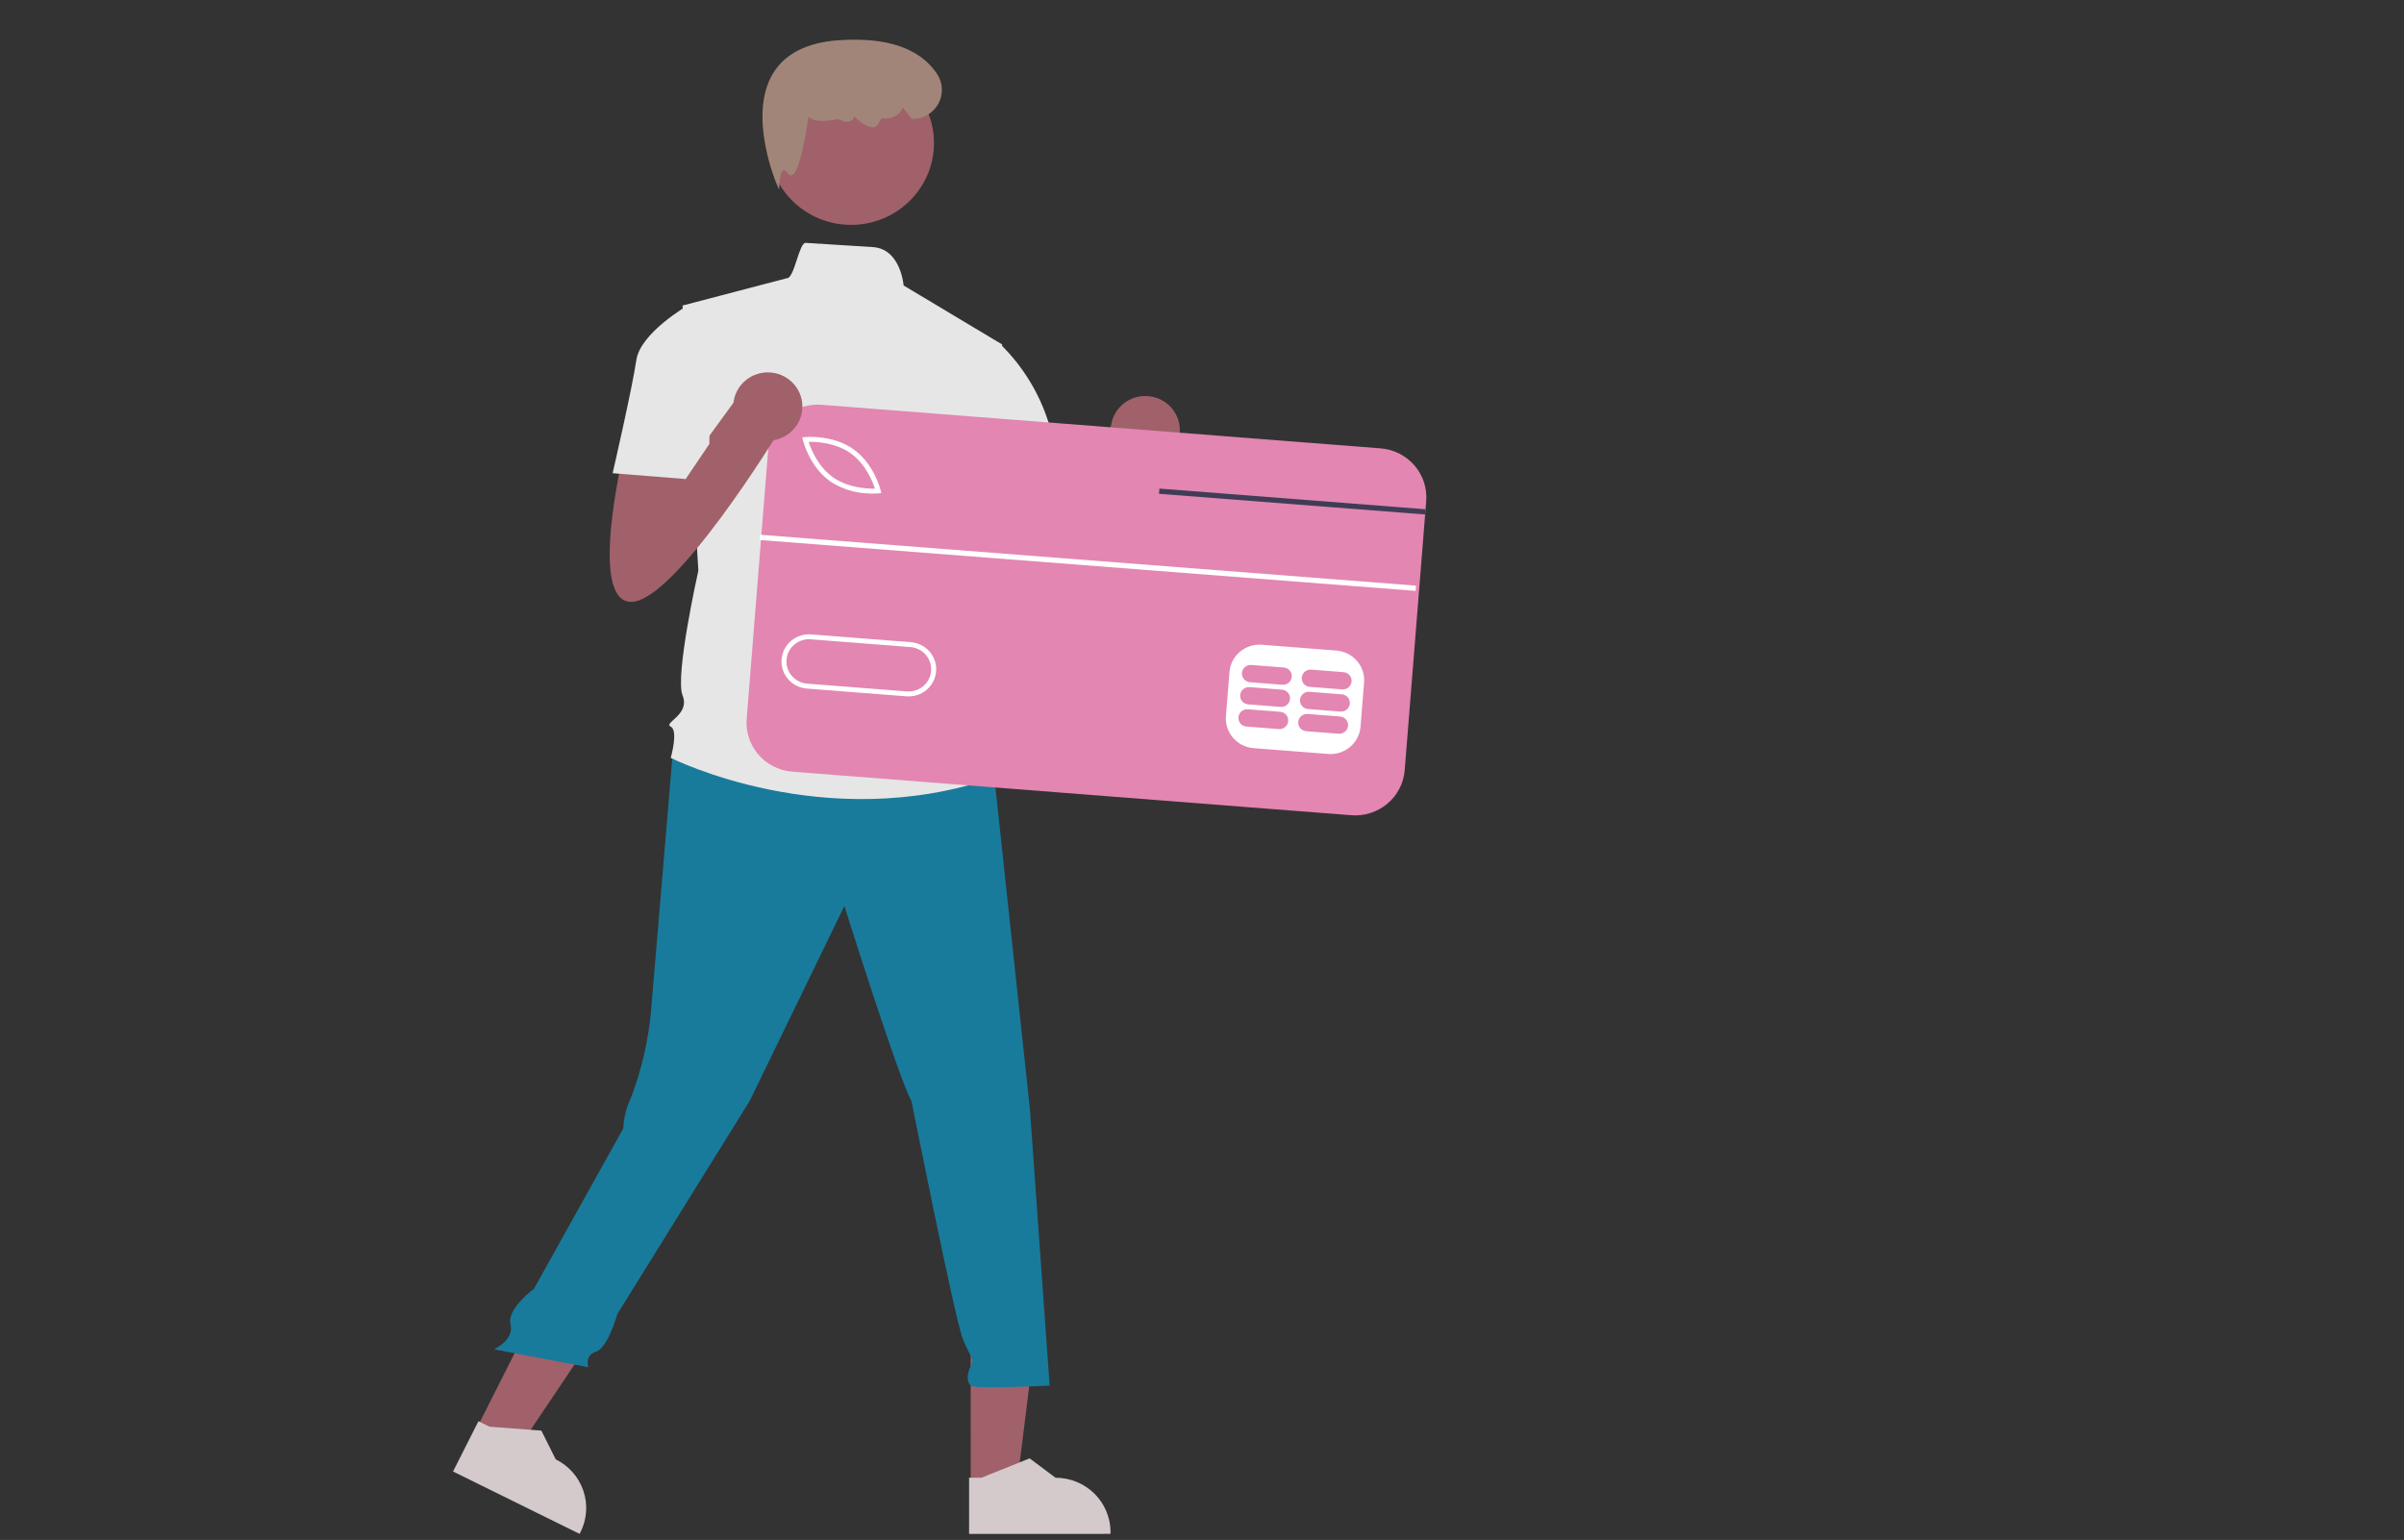 <svg width="206" height="132" viewBox="0 0 206 132" fill="none" xmlns="http://www.w3.org/2000/svg">
<rect x="0" y="0" width="206" height="132" fill="#333333" stroke="none"/>
<path d="M85.762 40.917C85.762 40.917 82.718 53.617 86.439 53.617C90.159 53.617 98.952 39.246 98.952 39.246L95.908 35.569L90.445 43.065L90.159 39.246L85.762 40.917Z" fill="#A0616A"/>
<path d="M98.141 39.798C99.777 39.798 101.102 38.488 101.102 36.872C101.102 35.255 99.777 33.945 98.141 33.945C96.506 33.945 95.18 35.255 95.18 36.872C95.18 38.488 96.506 39.798 98.141 39.798Z" fill="#A0616A"/>
<path d="M83.181 127.418L87.123 127.417L88.998 112.393L83.18 112.393L83.181 127.418Z" fill="#A0616A"/>
<path d="M83.042 131.481L95.163 131.48V131.329C95.163 130.092 94.666 128.907 93.782 128.032C92.897 127.158 91.697 126.667 90.446 126.667H90.445L88.231 125.007L84.1 126.667L83.042 126.667L83.042 131.481Z" fill="#D4CACC"/>
<path d="M40.782 122.558L44.309 124.297L52.776 111.681L47.571 109.114L40.782 122.558Z" fill="#A0616A"/>
<path d="M38.822 126.132L49.667 131.481L49.736 131.345C50.294 130.239 50.385 128.959 49.989 127.786C49.592 126.613 48.741 125.644 47.621 125.092L47.621 125.092L46.39 122.629L41.944 122.292L40.997 121.825L38.822 126.132Z" fill="#D4CACC"/>
<path d="M57.697 63.957C57.697 63.957 56.122 82.674 55.784 86.685C55.552 89.199 54.984 91.671 54.093 94.037C54.093 94.037 53.417 95.374 53.417 96.711L45.751 110.479C45.751 110.479 43.408 112.181 43.746 113.518C44.084 114.855 42.334 115.657 42.334 115.657L50.407 117.194C50.407 117.194 50.069 116.191 51.083 115.857C52.098 115.523 52.906 112.624 52.906 112.624L64.239 94.372L72.356 77.661C72.356 77.661 77.091 92.701 78.106 94.372C78.106 94.372 81.826 113.088 82.503 114.759C83.179 116.43 83.517 116.43 83.179 117.099C82.841 117.767 82.841 118.436 83.179 118.77C83.517 119.104 89.943 118.77 89.943 118.77L88.252 95.04L85.208 66.631L69.651 61.952L57.697 63.957Z" fill="#187B9B"/>
<path d="M72.929 19.276C76.852 19.276 80.032 16.134 80.032 12.257C80.032 8.381 76.852 5.239 72.929 5.239C69.007 5.239 65.827 8.381 65.827 12.257C65.827 16.134 69.007 19.276 72.929 19.276Z" fill="#A0616A"/>
<path d="M85.885 29.533L77.43 24.47C77.43 24.47 77.195 21.327 74.786 21.179C73.577 21.105 71.762 20.991 69.038 20.818C68.463 20.781 68.074 23.893 67.415 23.851L58.49 26.19L59.843 48.917C59.843 48.917 57.813 57.941 58.49 59.613C59.166 61.284 56.799 61.952 57.475 62.286C58.151 62.621 57.475 64.96 57.475 64.96C57.475 64.96 70.665 71.644 85.208 66.631L83.855 62.286C84.04 61.718 84.074 61.113 83.956 60.529C83.837 59.944 83.57 59.398 83.179 58.944C83.179 58.944 84.532 56.939 82.841 55.268C82.841 55.268 83.517 52.26 81.826 50.923L81.488 46.244L82.502 43.904L85.885 29.533Z" fill="#E6E6E6"/>
<path d="M66.766 16.267L66.568 15.811C66.542 15.752 64.03 9.884 66.257 6.265C67.287 4.589 69.161 3.643 71.826 3.453C75.996 3.155 78.851 4.133 80.312 6.357C80.557 6.734 80.694 7.169 80.71 7.617C80.726 8.064 80.62 8.508 80.402 8.901C80.185 9.294 79.864 9.622 79.474 9.85C79.084 10.078 78.639 10.198 78.185 10.197H78.129L77.363 9.214L77.318 9.31C77.041 9.903 76.404 10.227 75.658 10.156C75.531 10.147 75.418 10.256 75.328 10.487C75.298 10.589 75.24 10.68 75.162 10.752C75.083 10.824 74.987 10.873 74.882 10.896C74.331 11.002 73.545 10.315 73.193 9.973C73.18 10.052 73.149 10.127 73.104 10.193C73.058 10.259 72.999 10.315 72.93 10.356C72.559 10.568 71.982 10.292 71.817 10.204C70.498 10.481 69.644 10.406 69.278 9.984C69.03 11.718 68.497 14.839 67.859 15.012C67.792 15.027 67.722 15.021 67.66 14.994C67.597 14.967 67.545 14.92 67.511 14.862C67.357 14.664 67.22 14.566 67.134 14.594C66.926 14.659 66.804 15.335 66.786 15.771L66.766 16.267Z" fill="#A28579"/>
<path d="M82.164 29.867L85.538 29.325C87.969 31.633 89.624 34.621 90.281 37.888C91.296 43.236 91.634 44.238 91.634 44.238L83.517 46.244L79.121 37.888L82.164 29.867Z" fill="#E6E6E6"/>
<path d="M67.194 36.822L65.109 62.942L118.316 67.089L120.401 40.97L67.194 36.822Z" fill="white"/>
<path d="M72.878 38.846C71.576 37.927 69.923 37.861 69.291 37.874C69.484 38.468 70.083 39.992 71.385 40.912C72.69 41.833 74.341 41.897 74.972 41.885C74.779 41.29 74.18 39.766 72.878 38.846Z" fill="#E386B1"/>
<path d="M78.015 55.466L69.471 54.8C69.219 54.781 68.965 54.81 68.724 54.888C68.483 54.965 68.26 55.088 68.068 55.251C67.875 55.413 67.717 55.612 67.602 55.835C67.487 56.057 67.417 56.301 67.397 56.55C67.377 56.8 67.407 57.05 67.486 57.288C67.564 57.526 67.689 57.747 67.853 57.937C68.018 58.128 68.218 58.284 68.444 58.398C68.67 58.511 68.916 58.58 69.168 58.6L77.712 59.266C78.221 59.305 78.726 59.143 79.115 58.815C79.504 58.487 79.745 58.02 79.785 57.516C79.826 57.012 79.662 56.513 79.33 56.129C78.998 55.744 78.525 55.506 78.015 55.466Z" fill="#E386B1"/>
<path d="M118.303 38.431L70.402 34.697C69.845 34.654 69.285 34.719 68.753 34.89C68.222 35.06 67.73 35.333 67.305 35.691C66.88 36.05 66.53 36.488 66.276 36.98C66.023 37.472 65.87 38.009 65.826 38.559L63.984 61.621C63.895 62.733 64.257 63.835 64.99 64.683C65.723 65.532 66.767 66.058 67.893 66.146L115.794 69.88C116.351 69.924 116.911 69.858 117.443 69.688C117.974 69.517 118.466 69.244 118.891 68.886C119.316 68.527 119.666 68.089 119.92 67.597C120.173 67.105 120.326 66.568 120.37 66.018L122.121 44.099L122.156 43.651L122.212 42.954C122.256 42.403 122.189 41.85 122.017 41.324C121.844 40.799 121.568 40.312 121.205 39.893C120.843 39.473 120.399 39.127 119.901 38.877C119.403 38.626 118.86 38.475 118.303 38.431ZM116.889 58.496L116.585 62.295C116.53 62.967 116.208 63.589 115.689 64.026C115.171 64.463 114.499 64.679 113.82 64.628L107.411 64.129C106.732 64.074 106.103 63.756 105.661 63.243C105.218 62.731 104.999 62.067 105.051 61.396L105.355 57.596C105.41 56.925 105.733 56.303 106.251 55.867C106.769 55.429 107.441 55.213 108.12 55.264L114.527 55.764C115.206 55.819 115.835 56.137 116.278 56.649C116.72 57.161 116.94 57.825 116.889 58.496ZM66.974 56.515C67.023 55.9 67.318 55.33 67.792 54.929C68.267 54.529 68.883 54.331 69.505 54.379L78.048 55.045C78.357 55.069 78.658 55.152 78.934 55.291C79.21 55.429 79.456 55.62 79.657 55.852C79.858 56.085 80.011 56.354 80.107 56.645C80.203 56.936 80.24 57.242 80.216 57.547C80.192 57.852 80.107 58.15 79.967 58.422C79.826 58.695 79.633 58.937 79.397 59.136C79.162 59.335 78.89 59.486 78.595 59.58C78.301 59.675 77.99 59.711 77.682 59.687L77.677 59.688L69.134 59.022C68.826 58.998 68.525 58.914 68.249 58.775C67.974 58.636 67.728 58.444 67.528 58.211C67.327 57.978 67.175 57.709 67.08 57.418C66.985 57.127 66.948 56.82 66.974 56.515ZM68.802 37.723L68.744 37.487L68.99 37.465C69.086 37.455 71.358 37.253 73.127 38.502C74.897 39.751 75.439 41.941 75.463 42.033L75.519 42.27L75.273 42.294C74.925 42.32 74.576 42.318 74.228 42.288C73.122 42.224 72.054 41.867 71.135 41.255C69.366 40.006 68.824 37.816 68.802 37.723Z" fill="#E386B1"/>
<path d="M109.702 61.016L106.925 60.8C106.727 60.785 106.531 60.848 106.38 60.975C106.229 61.103 106.136 61.284 106.12 61.48C106.105 61.676 106.168 61.87 106.297 62.019C106.426 62.169 106.609 62.261 106.807 62.277L109.584 62.493C109.782 62.509 109.978 62.445 110.129 62.318C110.28 62.19 110.374 62.009 110.389 61.813C110.405 61.617 110.341 61.423 110.212 61.274C110.084 61.125 109.9 61.032 109.702 61.016Z" fill="#E386B1"/>
<path d="M114.828 61.416L112.051 61.199C111.853 61.184 111.658 61.248 111.507 61.375C111.356 61.503 111.262 61.684 111.247 61.88C111.231 62.075 111.295 62.269 111.423 62.419C111.552 62.568 111.736 62.661 111.934 62.677L114.71 62.893C114.908 62.908 115.104 62.845 115.255 62.717C115.406 62.59 115.499 62.408 115.515 62.212C115.53 62.017 115.467 61.823 115.338 61.674C115.209 61.524 115.026 61.431 114.828 61.416Z" fill="#E386B1"/>
<path d="M109.854 59.116L107.077 58.9C106.879 58.885 106.683 58.948 106.532 59.076C106.381 59.203 106.288 59.385 106.272 59.581C106.257 59.776 106.32 59.97 106.449 60.119C106.578 60.269 106.761 60.361 106.959 60.377L109.736 60.594C109.934 60.609 110.13 60.546 110.281 60.418C110.432 60.291 110.525 60.109 110.541 59.913C110.557 59.718 110.493 59.524 110.364 59.374C110.235 59.225 110.052 59.132 109.854 59.116Z" fill="#E386B1"/>
<path d="M114.98 59.516L112.203 59.3C112.005 59.285 111.809 59.348 111.658 59.475C111.507 59.603 111.414 59.784 111.398 59.98C111.382 60.176 111.446 60.37 111.575 60.519C111.704 60.669 111.887 60.761 112.085 60.777L114.862 60.993C115.06 61.009 115.256 60.945 115.407 60.818C115.558 60.69 115.651 60.509 115.667 60.313C115.683 60.117 115.619 59.923 115.49 59.774C115.361 59.625 115.178 59.532 114.98 59.516Z" fill="#E386B1"/>
<path d="M110.005 57.217L107.229 57C107.031 56.985 106.835 57.048 106.684 57.176C106.533 57.303 106.439 57.485 106.423 57.681C106.408 57.877 106.471 58.07 106.6 58.22C106.729 58.369 106.913 58.462 107.111 58.478L109.887 58.694C110.085 58.709 110.281 58.646 110.432 58.518C110.583 58.391 110.676 58.209 110.692 58.014C110.708 57.818 110.644 57.624 110.515 57.475C110.387 57.325 110.203 57.233 110.005 57.217Z" fill="#E386B1"/>
<path d="M115.131 57.616L112.355 57.4C112.157 57.385 111.961 57.448 111.81 57.576C111.659 57.703 111.566 57.885 111.55 58.081C111.534 58.276 111.598 58.47 111.727 58.619C111.855 58.769 112.039 58.861 112.237 58.877L115.013 59.094C115.211 59.109 115.407 59.045 115.558 58.918C115.709 58.79 115.803 58.609 115.818 58.413C115.834 58.218 115.77 58.024 115.641 57.874C115.513 57.725 115.329 57.632 115.131 57.616Z" fill="#E386B1"/>
<path d="M65.114 45.836L65.078 46.285L121.307 50.65L121.343 50.201L65.114 45.836Z" fill="white"/>
<path d="M122.156 43.651L122.121 44.099L120.164 43.947L99.314 42.328L99.352 41.88L120.199 43.499L122.156 43.651Z" fill="#3F3D56"/>
<path d="M53.417 38.891C53.417 38.891 50.373 51.591 54.093 51.591C57.813 51.591 66.607 37.22 66.607 37.22L63.563 33.544L58.099 41.039L57.813 37.22L53.417 38.891Z" fill="#A0616A"/>
<path d="M65.796 37.772C67.431 37.772 68.757 36.462 68.757 34.846C68.757 33.23 67.431 31.919 65.796 31.919C64.16 31.919 62.834 33.23 62.834 34.846C62.834 36.462 64.16 37.772 65.796 37.772Z" fill="#A0616A"/>
<path d="M60.953 28.196L58.924 26.19C58.924 26.19 54.866 28.53 54.528 30.869C54.189 33.209 52.498 40.562 52.498 40.562L58.755 41.063L60.784 38.055L60.953 28.196Z" fill="#E6E6E6"/>
</svg>
